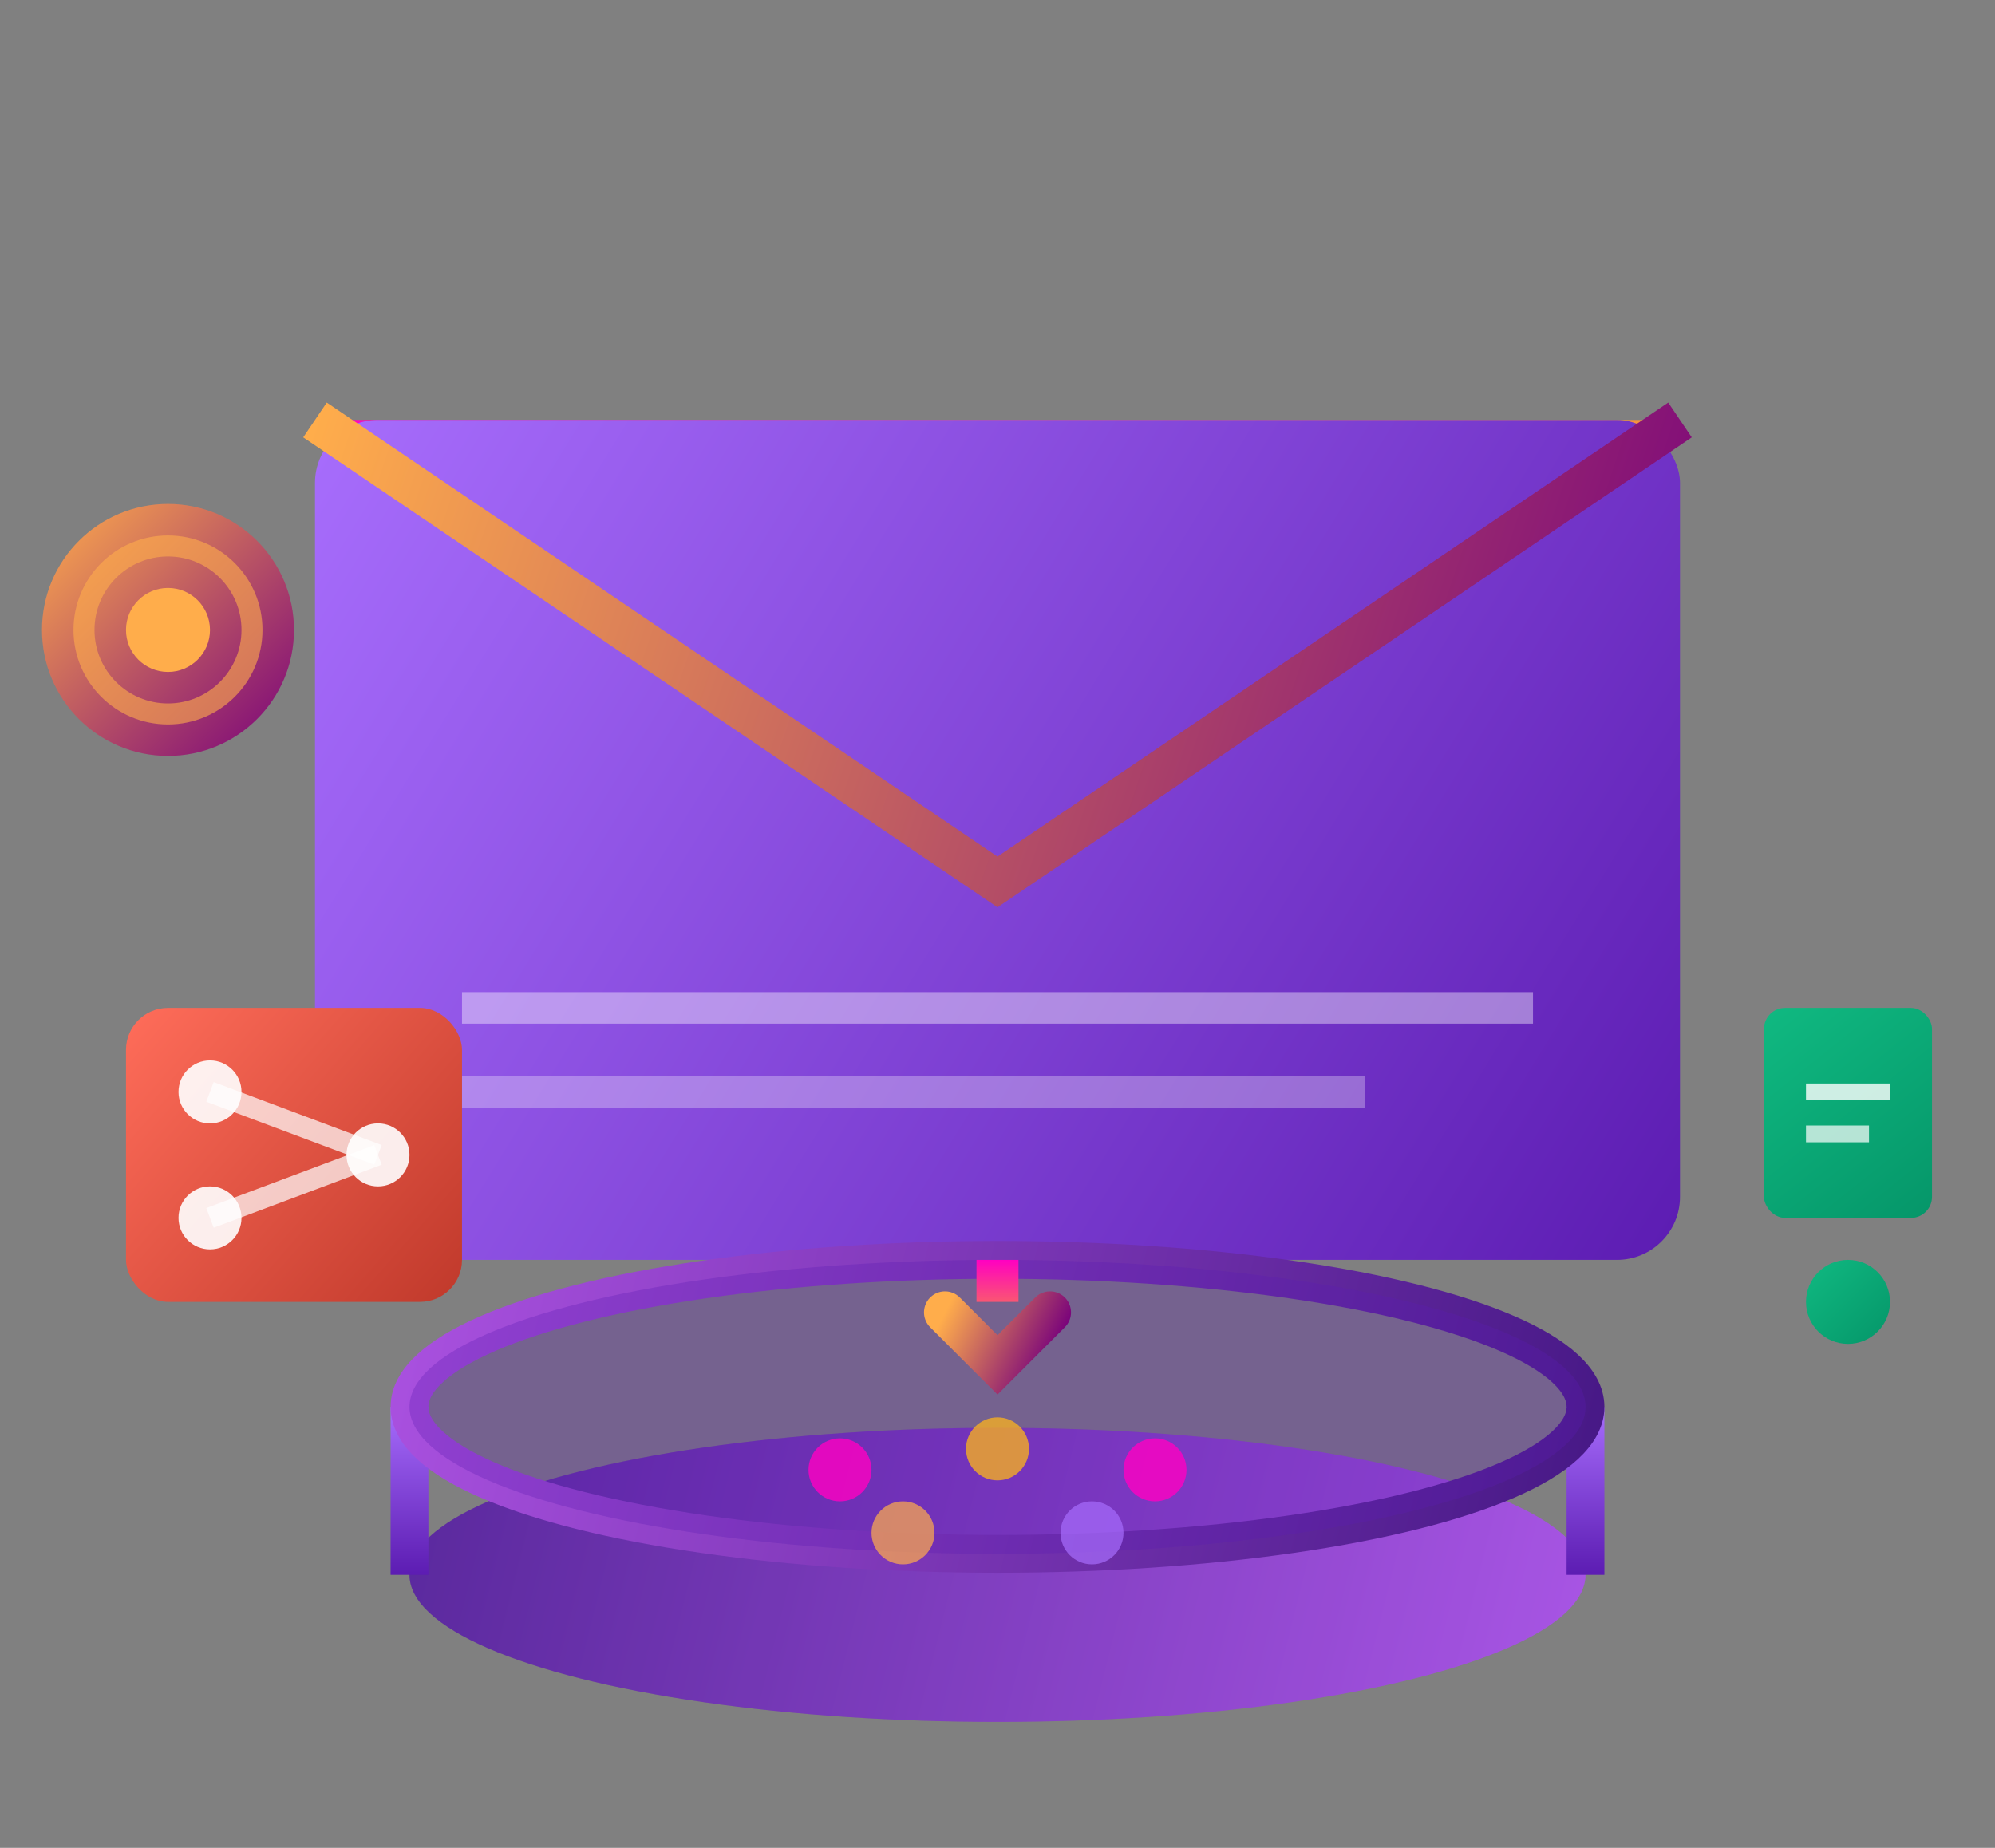 <svg width="95" height="88" viewBox="0 0 95 88" fill="none" xmlns="http://www.w3.org/2000/svg">
<rect x="0" y="0" width="95" height="88" fill="#808080" stroke="none"/>
<!-- Joveo - RAG Email Automation -->
<!-- Email envelope -->
<path d="M15 20 L47.5 45 L80 20 Z" fill="url(#paint0_linear_exp4)"/>
<rect x="15" y="20" width="65" height="40" rx="3" fill="url(#paint1_linear_exp4)"/>
<path d="M15 20 L47.5 42 L80 20" stroke="url(#paint2_linear_exp4)" stroke-width="2" fill="none"/>
<!-- Email content lines -->
<line x1="22" y1="48" x2="73" y2="48" stroke="white" stroke-width="1.5" opacity="0.4"/>
<line x1="22" y1="52" x2="65" y2="52" stroke="white" stroke-width="1.5" opacity="0.3"/>
<!-- AI/Gemini embedding indicator -->
<circle cx="8" cy="30" r="6" fill="url(#paint3_linear_exp4)"/>
<circle cx="8" cy="30" r="4" fill="none" stroke="#FFAD4B" stroke-width="1" opacity="0.6"/>
<circle cx="8" cy="30" r="2" fill="#FFAD4B"/>
<!-- Vector DB / PostgreSQL pgvector -->
<ellipse cx="47.5" cy="75" rx="28" ry="7" fill="url(#paint4_linear_exp4)"/>
<ellipse cx="47.5" cy="75" rx="28" ry="7" fill="rgba(167, 109, 252, 0.2)"/>
<line x1="19.5" y1="75" x2="19.5" y2="67" stroke="url(#paint5_linear_exp4)" stroke-width="1.8"/>
<line x1="75.5" y1="75" x2="75.5" y2="67" stroke="url(#paint6_linear_exp4)" stroke-width="1.8"/>
<ellipse cx="47.5" cy="67" rx="28" ry="7" fill="none" stroke="url(#paint7_linear_exp4)" stroke-width="1.8"/>
<ellipse cx="47.5" cy="67" rx="28" ry="7" fill="rgba(92, 28, 178, 0.3)"/>
<!-- Vector embeddings representation -->
<circle cx="40" cy="70" r="1.5" fill="#FF00C1" opacity="0.8"/>
<circle cx="47.5" cy="69" r="1.5" fill="#F4AC24" opacity="0.8"/>
<circle cx="55" cy="70" r="1.5" fill="#FF00C1" opacity="0.8"/>
<circle cx="43" cy="73" r="1.5" fill="#FFAD4B" opacity="0.7"/>
<circle cx="52" cy="73" r="1.5" fill="#A76DFC" opacity="0.7"/>
<!-- Arrow showing RAG flow -->
<path d="M47.5 60 L47.5 64" stroke="url(#paint8_linear_exp4)" stroke-width="2" stroke-dasharray="2,2"/>
<path d="M45 62.5 L47.5 65 L50 62.5" stroke="url(#paint9_linear_exp4)" stroke-width="2" stroke-linecap="round"/>
<!-- n8n workflow node -->
<rect x="6" y="48" width="16" height="14" rx="2" fill="url(#paint10_linear_exp4)"/>
<circle cx="10" cy="52" r="1.5" fill="white" opacity="0.9"/>
<circle cx="10" cy="58" r="1.5" fill="white" opacity="0.9"/>
<circle cx="18" cy="55" r="1.5" fill="white" opacity="0.9"/>
<line x1="10" y1="52" x2="18" y2="55" stroke="white" stroke-width="1" opacity="0.7"/>
<line x1="10" y1="58" x2="18" y2="55" stroke="white" stroke-width="1" opacity="0.7"/>
<!-- Alert/notification indicator -->
<rect x="84" y="48" width="8" height="10" rx="1" fill="url(#paint11_linear_exp4)"/>
<circle cx="88" cy="62" r="2" fill="url(#paint12_linear_exp4)"/>
<line x1="86" y1="52" x2="90" y2="52" stroke="white" stroke-width="0.8" opacity="0.8"/>
<line x1="86" y1="54" x2="89" y2="54" stroke="white" stroke-width="0.8" opacity="0.7"/>
<defs>
<linearGradient id="paint0_linear_exp4" x1="15" y1="20" x2="80" y2="45" gradientUnits="userSpaceOnUse">
<stop stop-color="#FF00C1"/>
<stop offset="1" stop-color="#F4AC24"/>
</linearGradient>
<linearGradient id="paint1_linear_exp4" x1="15" y1="20" x2="80" y2="60" gradientUnits="userSpaceOnUse">
<stop stop-color="#A76DFC"/>
<stop offset="1" stop-color="#5C1CB2"/>
</linearGradient>
<linearGradient id="paint2_linear_exp4" x1="15" y1="20" x2="80" y2="42" gradientUnits="userSpaceOnUse">
<stop stop-color="#FFAD4B"/>
<stop offset="1" stop-color="#77007C"/>
</linearGradient>
<linearGradient id="paint3_linear_exp4" x1="2" y1="24" x2="14" y2="36" gradientUnits="userSpaceOnUse">
<stop stop-color="#FFAD4B"/>
<stop offset="1" stop-color="#77007C"/>
</linearGradient>
<linearGradient id="paint4_linear_exp4" x1="19.5" y1="68" x2="75.5" y2="82" gradientUnits="userSpaceOnUse">
<stop stop-color="#461885"/>
<stop offset="1" stop-color="#AA51E0"/>
</linearGradient>
<linearGradient id="paint5_linear_exp4" x1="19.5" y1="67" x2="19.5" y2="75" gradientUnits="userSpaceOnUse">
<stop stop-color="#A76DFC"/>
<stop offset="1" stop-color="#5C1CB2"/>
</linearGradient>
<linearGradient id="paint6_linear_exp4" x1="75.5" y1="67" x2="75.5" y2="75" gradientUnits="userSpaceOnUse">
<stop stop-color="#A76DFC"/>
<stop offset="1" stop-color="#5C1CB2"/>
</linearGradient>
<linearGradient id="paint7_linear_exp4" x1="19.5" y1="60" x2="75.5" y2="74" gradientUnits="userSpaceOnUse">
<stop stop-color="#AA51E0"/>
<stop offset="1" stop-color="#461885"/>
</linearGradient>
<linearGradient id="paint8_linear_exp4" x1="47.5" y1="60" x2="47.5" y2="64" gradientUnits="userSpaceOnUse">
<stop stop-color="#FF00C1"/>
<stop offset="1" stop-color="#F4AC24"/>
</linearGradient>
<linearGradient id="paint9_linear_exp4" x1="45" y1="62.5" x2="50" y2="65" gradientUnits="userSpaceOnUse">
<stop stop-color="#FFAD4B"/>
<stop offset="1" stop-color="#77007C"/>
</linearGradient>
<linearGradient id="paint10_linear_exp4" x1="6" y1="48" x2="22" y2="62" gradientUnits="userSpaceOnUse">
<stop stop-color="#FF6D5A"/>
<stop offset="1" stop-color="#C0392B"/>
</linearGradient>
<linearGradient id="paint11_linear_exp4" x1="84" y1="48" x2="92" y2="58" gradientUnits="userSpaceOnUse">
<stop stop-color="#10B981"/>
<stop offset="1" stop-color="#059669"/>
</linearGradient>
<linearGradient id="paint12_linear_exp4" x1="86" y1="60" x2="90" y2="64" gradientUnits="userSpaceOnUse">
<stop stop-color="#10B981"/>
<stop offset="1" stop-color="#059669"/>
</linearGradient>
</defs>
</svg>